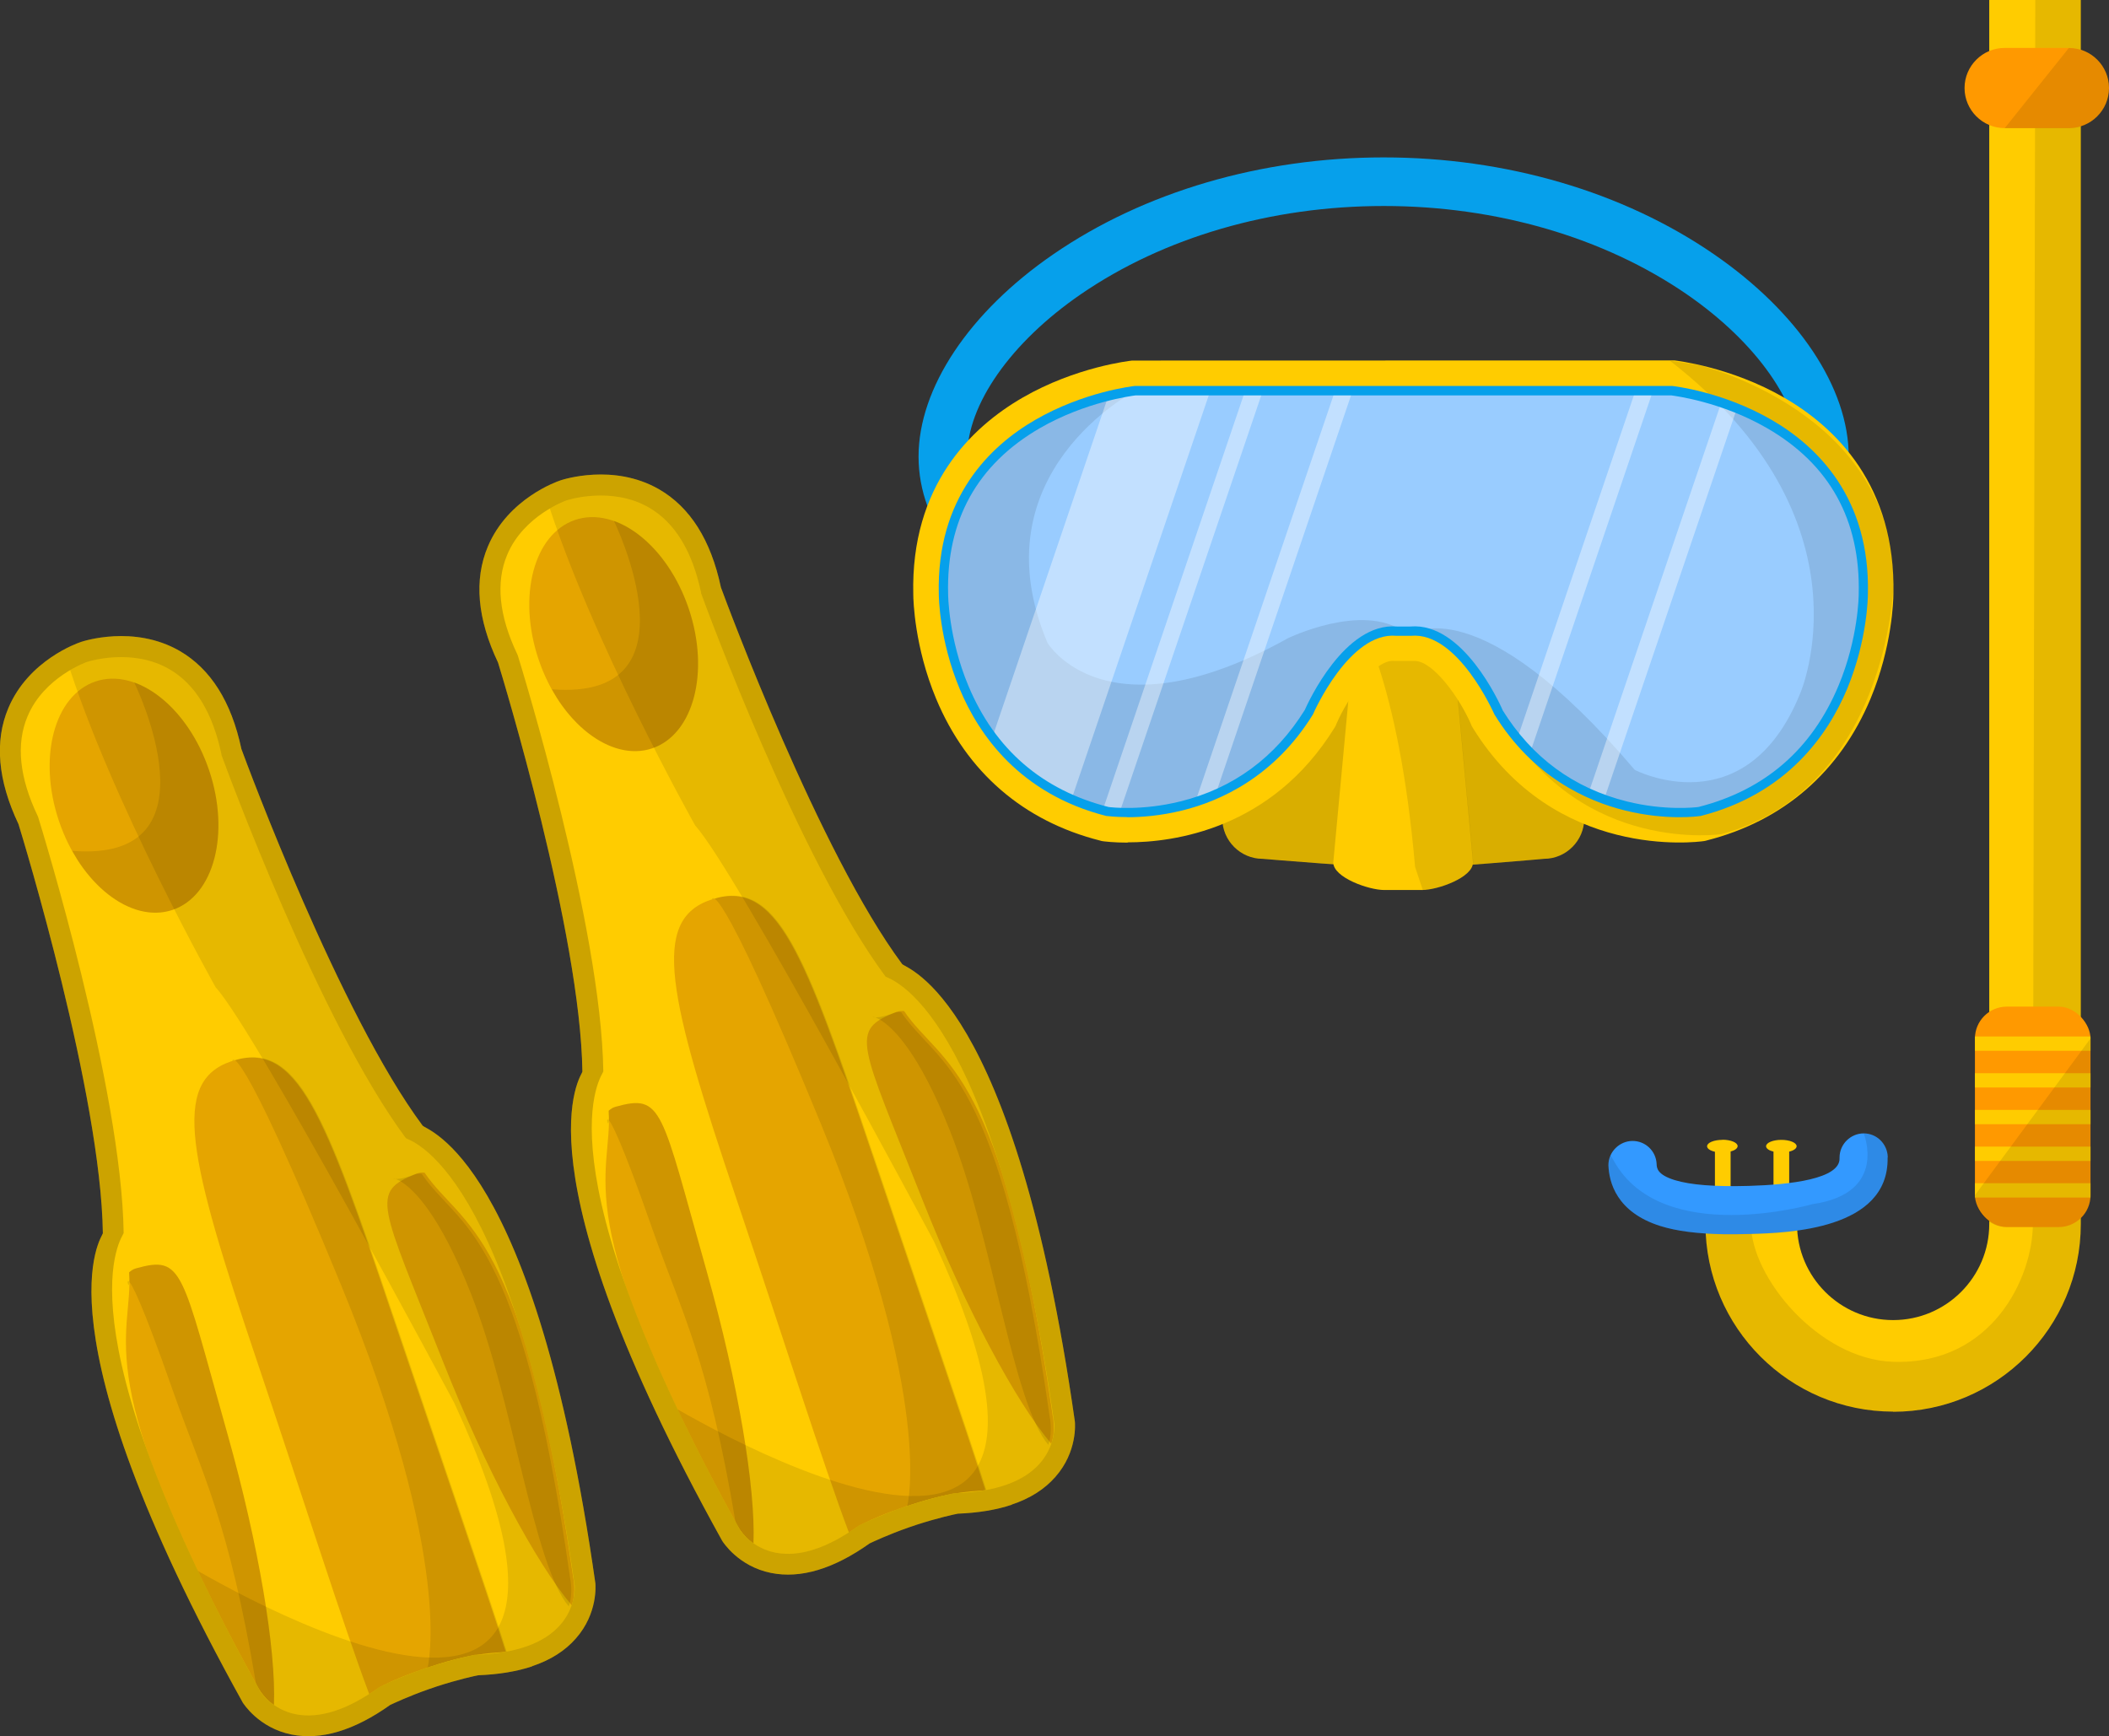 <?xml version="1.0" encoding="UTF-8"?>
<svg id="_レイヤー_2" data-name="レイヤー 2" xmlns="http://www.w3.org/2000/svg" viewBox="0 0 156.22 128.62">
  <rect x="0" y="0" width="156.22" height="128.62" fill="#333333" stroke="none"/>
  <defs>
    <style>
      .cls-1 {
        fill: #fc0;
      }

      .cls-2 {
        fill: #fff;
        opacity: .4;
      }

      .cls-3 {
        fill: #9cf;
      }

      .cls-4 {
        fill: #f90;
      }

      .cls-5 {
        fill: #39f;
      }

      .cls-6 {
        opacity: .2;
      }

      .cls-7 {
        opacity: .1;
      }

      .cls-8 {
        opacity: .15;
      }

      .cls-9 {
        fill: #06a0eb;
      }

      .cls-10 {
        fill: #a94b00;
        opacity: .3;
      }
    </style>
  </defs>
  <g id="_レイヤー_1-2" data-name="レイヤー 1">
    <g>
      <g>
        <path class="cls-1" d="M30.68,83.85c-6.43-8.65-13.54-28.14-13.54-28.14-2.14-10.36-10.88-7.42-10.88-7.42l-.08.03s-8.64,2.91-4.09,12.46c0,0,6.15,19.82,6.3,30.59,0,0-5.42,6.13,10.24,34.37,0,0,2.97,4.84,9.86-.08,0,0,1.21-.61,3.03-1.25.1-.03.2-.07.3-.1.1-.03.2-.07.3-.1,1.86-.6,3.2-.85,3.2-.85,8.56-.28,8-5.94,8-5.94-4.56-31.98-12.66-33.55-12.66-33.55Z"/>
        <path class="cls-10" d="M17.13,78.62c-4.49,1.51-3.16,7.19,1.91,22.22,3.52,10.45,6.39,19.57,8.32,24.68,1.22-.96,3.42-1.67,3.96-1.86.09-.03.19-.07.28-.1.09-.03.19-.06.29-.1,3.34-1.13,5.07-1,5.57-1.1-1.44-4.56-4.84-14.38-8.39-24.9-5.06-15.03-7.09-20.47-11.93-18.84Z"/>
        <path class="cls-7" d="M29.13,97.44c-5.06-15.03-7.09-20.47-11.93-18.84,0,0,.24-2.43,8.06,16.58,8.49,20.66,6.41,28.37,6.41,28.37.09-.03.19-.06.29-.1,3.34-1.13,5.07-1,5.57-1.1-1.44-4.56-4.84-14.38-8.39-24.9Z"/>
        <path class="cls-10" d="M31.45,86.87c-.2-.02-.4,0-.59.07-3.5,1.38-2.69,2.16,1.93,13.86,3.17,8.02,6.93,15.01,9.56,18.12.35-.98.1-2.09.1-2.09-3.72-26.06-8.22-25.86-11-29.96Z"/>
        <path class="cls-7" d="M31.23,86.95c-.2-.02-.4,0-.59.07-3.5,1.38-.39-2.93,4.23,8.77,3.17,8.02,4.63,20.09,7.26,23.21.35-.98.1-2.09.1-2.09-3.72-26.06-8.22-25.86-11-29.96Z"/>
        <path class="cls-10" d="M9.57,94.25c.15-.13.31-.24.5-.29,3.51-.98,3.35.12,6.77,12.23,2.34,8.3,3.62,16.07,3.45,20.12-.85-.57-1.32-1.55-1.32-1.55-12.67-23.04-9.09-25.57-9.4-30.5Z"/>
        <path class="cls-7" d="M9.57,94.25c.15-.13.31-.24.5-.29,3.51-.98,3.35.12,6.77,12.23,2.34,8.3,3.62,16.07,3.45,20.12-.85-.57-1.32-1.55-1.32-1.55-2.04-12.17-4-15.57-6.16-21.73-4.66-13.34-3.03-5.4-3.25-8.77Z"/>
        <ellipse class="cls-10" cx="9.93" cy="58.94" rx="5.87" ry="8.93" transform="translate(-18.3 6.26) rotate(-18.62)"/>
        <path class="cls-7" d="M5.69,63.62c1.87,2.97,4.69,4.59,7.09,3.78,3.07-1.04,4.28-5.66,2.71-10.34-1.1-3.28-3.29-5.71-5.55-6.51,0,0,6.59,13.38-4.59,12.48l.35.59Z"/>
        <path class="cls-7" d="M30.36,83.95c-6.43-8.65-13.54-28.14-13.54-28.14-2.14-10.36-10.95-7.39-10.95-7.39l-.96.32c3.32,10.64,11.06,24.39,11.06,24.39,3.01,3.31,17.68,30.8,17.68,30.8,15.83,34.13-20.54,11.53-20.54,11.53,1.51,3.35,3.24,6.81,5.21,10.37,0,0,2.97,4.84,9.86-.08,0,0,1.21-.61,3.03-1.25.1-.03.2-.07.3-.1.1-.03.2-.07.3-.1,1.86-.6,3.2-.85,3.2-.85,8.56-.28,8-5.94,8-5.94-4.56-31.98-12.66-33.55-12.66-33.55Z"/>
        <path class="cls-1" d="M39.42,123.44c-1.14.38-2.47.6-3.99.66-.27.05-1.47.31-3.05.82l-.29.1-.3.1c-1.54.54-2.65,1.07-2.89,1.18-2.67,1.9-5.13,2.63-7.31,2.19-2.43-.49-3.56-2.3-3.61-2.37-15.6-28.11-10.36-34.53-10.36-34.76-.14-10.26-5.9-29.18-6.25-30.31-1.54-3.25-1.79-6.14-.75-8.6,1.5-3.56,5.16-4.82,5.31-4.87l.08-.03c.16-.05,3.9-1.28,7.28.66,2.31,1.33,3.85,3.77,4.59,7.27.41,1.12,7.29,19.66,13.42,27.9.28.38,8.29,2.27,12.8,33.9.01.12.2,2.23-1.44,4.09-.8.92-1.89,1.61-3.25,2.06ZM31.59,123.56l.3-.1c1.89-.61,3.24-.87,3.3-.88h.12c2.9-.11,4.97-.84,6.17-2.19,1.2-1.35,1.09-2.86,1.09-2.92-4.48-31.38-12.37-32.98-12.51-33.16h0c-6.42-8.64-13.35-27.54-13.64-28.34l-.02-.05v-.05c-.65-3.07-1.94-5.19-3.86-6.3-2.77-1.6-6-.56-6.04-.55l-.07.02s-3.17,1.11-4.39,4.03c-.86,2.04-.61,4.52.75,7.37l.02.05.02.05c.25.81,6.18,20.05,6.33,30.8,0,.23-5.23,6.28,10.15,34,.02.02.84,1.3,2.61,1.65,1.75.34,3.81-.32,6.13-1.98l.1-.06c.05-.03,1.27-.63,3.12-1.29l.31-.11Z"/>
        <path class="cls-6" d="M39.42,123.44c-1.14.38-2.47.6-3.99.66-.27.05-1.47.31-3.05.82l-.29.1-.3.1c-1.54.54-2.65,1.07-2.89,1.18-2.67,1.9-5.13,2.63-7.31,2.19-2.43-.49-3.56-2.3-3.61-2.37-15.6-28.11-10.36-34.53-10.36-34.76-.14-10.26-5.9-29.18-6.25-30.31-1.54-3.25-1.79-6.14-.75-8.6,1.5-3.56,5.16-4.82,5.31-4.87l.08-.03c.16-.05,3.9-1.28,7.28.66,2.31,1.33,3.85,3.77,4.59,7.27.41,1.12,7.29,19.66,13.42,27.9.28.38,8.29,2.27,12.8,33.9.01.12.2,2.23-1.44,4.09-.8.92-1.89,1.61-3.25,2.06ZM31.59,123.56l.3-.1c1.89-.61,3.24-.87,3.3-.88h.12c2.9-.11,4.97-.84,6.17-2.19,1.2-1.35,1.09-2.86,1.09-2.92-4.48-31.38-12.37-32.98-12.51-33.16h0c-6.42-8.64-13.35-27.54-13.64-28.34l-.02-.05v-.05c-.65-3.07-1.94-5.19-3.86-6.3-2.77-1.6-6-.56-6.04-.55l-.07.02s-3.17,1.11-4.39,4.03c-.86,2.04-.61,4.52.75,7.37l.02.05.02.05c.25.81,6.18,20.05,6.33,30.8,0,.23-5.23,6.28,10.15,34,.02.02.84,1.3,2.61,1.65,1.75.34,3.81-.32,6.13-1.98l.1-.06c.05-.03,1.27-.63,3.12-1.29l.31-.11Z"/>
        <path class="cls-1" d="M66.21,71.87c-6.43-8.65-13.54-28.14-13.54-28.14-2.14-10.36-10.88-7.42-10.88-7.42l-.08.03s-8.64,2.91-4.09,12.46c0,0,6.15,19.82,6.3,30.59,0,0-5.42,6.13,10.24,34.37,0,0,2.97,4.84,9.86-.08,0,0,1.21-.61,3.03-1.25.1-.03.2-.07.3-.1.1-.03.2-.07.3-.1,1.86-.6,3.2-.85,3.2-.85,8.56-.28,8-5.94,8-5.94-4.56-31.98-12.66-33.55-12.66-33.55Z"/>
        <path class="cls-10" d="M52.66,66.65c-4.49,1.51-3.16,7.19,1.91,22.22,3.52,10.45,6.39,19.57,8.32,24.68,1.22-.96,3.42-1.67,3.96-1.86.09-.03.19-.07.28-.1.09-.03.19-.06.29-.1,3.34-1.13,5.07-1,5.57-1.1-1.44-4.56-4.84-14.38-8.39-24.9-5.06-15.03-7.09-20.47-11.93-18.84Z"/>
        <path class="cls-7" d="M64.66,85.47c-5.06-15.03-7.09-20.47-11.93-18.84,0,0,.24-2.43,8.06,16.58,8.49,20.66,6.41,28.37,6.41,28.37.09-.03.19-.06.29-.1,3.34-1.13,5.07-1,5.57-1.1-1.44-4.56-4.84-14.38-8.39-24.9Z"/>
        <path class="cls-10" d="M66.97,74.9c-.2-.02-.4,0-.59.07-3.5,1.38-2.69,2.16,1.93,13.86,3.17,8.02,6.93,15.01,9.56,18.12.35-.98.1-2.09.1-2.09-3.72-26.06-8.22-25.86-11-29.96Z"/>
        <path class="cls-7" d="M66.75,74.98c-.2-.02-.4,0-.59.07-3.5,1.38-.39-2.93,4.23,8.77,3.17,8.02,4.63,20.09,7.26,23.21.35-.98.1-2.09.1-2.09-3.72-26.06-8.22-25.86-11-29.96Z"/>
        <path class="cls-10" d="M45.09,82.28c.15-.13.31-.24.5-.29,3.51-.98,3.35.12,6.77,12.23,2.34,8.3,3.62,16.07,3.45,20.12-.85-.57-1.32-1.55-1.32-1.55-12.67-23.04-9.09-25.57-9.4-30.5Z"/>
        <path class="cls-7" d="M45.09,82.28c.15-.13.31-.24.5-.29,3.51-.98,3.35.12,6.77,12.23,2.34,8.3,3.62,16.07,3.45,20.12-.85-.57-1.32-1.55-1.32-1.55-2.04-12.17-4-15.57-6.16-21.73-4.66-13.34-3.03-5.4-3.25-8.77Z"/>
        <ellipse class="cls-10" cx="45.46" cy="46.97" rx="5.87" ry="8.93" transform="translate(-12.62 16.98) rotate(-18.62)"/>
        <path class="cls-7" d="M41.22,51.65c1.87,2.97,4.69,4.59,7.09,3.78,3.07-1.04,4.28-5.66,2.71-10.34-1.1-3.28-3.29-5.71-5.55-6.51,0,0,6.59,13.38-4.59,12.48l.35.59Z"/>
        <path class="cls-7" d="M65.89,71.98c-6.43-8.65-13.54-28.14-13.54-28.14-2.14-10.36-10.95-7.39-10.95-7.39l-.96.32c3.32,10.64,11.06,24.39,11.06,24.39,3.01,3.31,17.68,30.8,17.68,30.8,15.83,34.13-20.54,11.53-20.54,11.53,1.51,3.35,3.24,6.81,5.21,10.37,0,0,2.97,4.84,9.86-.08,0,0,1.21-.61,3.03-1.25.1-.03.2-.07.3-.1.1-.03.2-.07.3-.1,1.86-.6,3.2-.85,3.2-.85,8.56-.28,8-5.94,8-5.94-4.56-31.98-12.66-33.55-12.66-33.55Z"/>
        <path class="cls-1" d="M74.94,111.47c-1.14.38-2.47.6-3.99.66-.27.05-1.47.31-3.05.82l-.29.1-.3.1c-1.54.54-2.65,1.07-2.89,1.18-2.67,1.9-5.13,2.63-7.31,2.19-2.43-.49-3.56-2.3-3.61-2.37-15.6-28.11-10.36-34.53-10.36-34.76-.14-10.26-5.9-29.18-6.25-30.31-1.54-3.25-1.79-6.14-.75-8.6,1.5-3.56,5.16-4.82,5.31-4.87l.08-.03c.16-.05,3.9-1.28,7.28.66,2.31,1.33,3.85,3.77,4.59,7.27.41,1.12,7.29,19.66,13.42,27.9.28.38,8.29,2.27,12.8,33.9.01.12.2,2.23-1.44,4.09-.8.92-1.89,1.61-3.25,2.06ZM67.12,111.59l.3-.1c1.89-.61,3.24-.87,3.3-.88h.12c2.9-.11,4.97-.84,6.17-2.19,1.2-1.35,1.09-2.86,1.09-2.92-4.48-31.38-12.37-32.98-12.51-33.16h0c-6.42-8.64-13.35-27.54-13.64-28.34l-.02-.05v-.05c-.65-3.07-1.94-5.19-3.86-6.3-2.77-1.6-6-.56-6.04-.55l-.07.02s-3.17,1.11-4.39,4.03c-.86,2.04-.61,4.52.75,7.37l.02.05.02.05c.25.81,6.18,20.05,6.33,30.8,0,.23-5.23,6.28,10.15,34,.02.02.84,1.3,2.61,1.65,1.75.34,3.81-.32,6.13-1.98l.1-.06c.05-.03,1.27-.63,3.12-1.29l.31-.11Z"/>
        <path class="cls-6" d="M74.94,111.47c-1.14.38-2.47.6-3.99.66-.27.05-1.47.31-3.05.82l-.29.1-.3.1c-1.54.54-2.65,1.07-2.89,1.18-2.67,1.9-5.13,2.63-7.31,2.19-2.43-.49-3.56-2.3-3.61-2.37-15.6-28.11-10.36-34.53-10.36-34.76-.14-10.26-5.9-29.18-6.25-30.31-1.54-3.25-1.79-6.14-.75-8.6,1.5-3.56,5.16-4.82,5.31-4.87l.08-.03c.16-.05,3.9-1.28,7.28.66,2.31,1.33,3.85,3.77,4.59,7.27.41,1.12,7.29,19.66,13.42,27.9.28.38,8.29,2.27,12.8,33.9.01.12.2,2.23-1.44,4.09-.8.92-1.89,1.61-3.25,2.06ZM67.12,111.59l.3-.1c1.89-.61,3.24-.87,3.3-.88h.12c2.9-.11,4.97-.84,6.17-2.19,1.2-1.35,1.09-2.86,1.09-2.92-4.48-31.38-12.37-32.98-12.51-33.16h0c-6.42-8.64-13.35-27.54-13.64-28.34l-.02-.05v-.05c-.65-3.07-1.94-5.19-3.86-6.3-2.77-1.6-6-.56-6.04-.55l-.07.02s-3.17,1.11-4.39,4.03c-.86,2.04-.61,4.52.75,7.37l.02.05.02.05c.25.81,6.18,20.05,6.33,30.8,0,.23-5.23,6.28,10.15,34,.02.02.84,1.3,2.61,1.65,1.75.34,3.81-.32,6.13-1.98l.1-.06c.05-.03,1.27-.63,3.12-1.29l.31-.11Z"/>
      </g>
      <g>
        <path class="cls-9" d="M102.49,51.69c-9.35,0-17.96-1.74-24.25-4.9-6.58-3.3-10.2-7.91-10.2-12.97s3.73-10.69,9.99-14.99c6.72-4.62,15.41-7.17,24.46-7.17s17.74,2.54,24.46,7.17c6.25,4.3,9.99,9.9,9.99,14.99s-3.62,9.67-10.2,12.97c-6.29,3.16-14.9,4.9-24.25,4.9ZM102.49,15.26c-8.33,0-16.29,2.32-22.42,6.53-5.2,3.57-8.43,8.18-8.43,12.03,0,3.63,2.92,7.1,8.22,9.76,5.8,2.91,13.84,4.52,22.64,4.52s16.84-1.6,22.64-4.52c5.3-2.66,8.22-6.13,8.22-9.76,0-3.84-3.23-8.45-8.43-12.03-6.13-4.21-14.09-6.53-22.42-6.53Z"/>
        <path class="cls-1" d="M114.37,63.62s-7.54.68-10.06.69c-2.7,0-10.78-.69-10.78-.69-1.64,0-2.99-1.34-2.99-2.99v-18.26c0-1.64,1.34-2.99,2.99-2.99h20.83c1.64,0,2.99,1.34,2.99,2.99v18.26c0,1.64-1.34,2.99-2.99,2.99Z"/>
        <path class="cls-8" d="M114.37,63.62s-7.54.68-10.06.69c-2.7,0-10.78-.69-10.78-.69-1.64,0-2.99-1.34-2.99-2.99v-18.26c0-1.64,1.34-2.99,2.99-2.99h20.83c1.64,0,2.99,1.34,2.99,2.99v18.26c0,1.64-1.34,2.99-2.99,2.99Z"/>
        <path class="cls-1" d="M105.37,65.93h-2.85c-1.12,0-3.76-.92-3.76-2.04l1.71-18.35c0-1.12.92-2.04,2.04-2.04h2.85c1.12,0,2.04.92,2.04,2.04l1.71,18.35c0,1.12-2.63,2.04-3.76,2.04Z"/>
        <path class="cls-7" d="M105.37,65.93c1.12,0,3.76-.92,3.76-2.04l-1.71-18.35c0-1.12-.92-2.04-2.04-2.04h-2.85c-1.12,0-2.04.92-2.04,2.04,0,0,3.11,4.64,4.33,18.68l.57,1.71Z"/>
        <path class="cls-1" d="M83.51,62.42c-1.03,0-1.69-.09-1.79-.1l-.12-.02-.11-.03c-5.68-1.44-9.88-5.07-12.15-10.51-1.6-3.84-1.69-7.3-1.69-7.72-.2-8.07,4.29-12.38,8.09-14.58,3.96-2.29,7.95-2.73,8.12-2.75h.12s39.95-.01,39.95-.01h.12c.17.03,4.15.47,8.11,2.76,3.8,2.19,8.28,6.51,8.09,14.57,0,.41-.09,3.88-1.69,7.72-2.27,5.43-6.46,9.07-12.14,10.51l-.11.03-.12.02c-.45.06-11.01,1.47-17.1-8.4l-.08-.14-.06-.15c-.85-1.94-2.79-4.66-4.17-4.66-.03,0-.06,0-.09,0h-.1s-1.23,0-1.23,0h-.1c-1.39-.13-3.41,2.67-4.26,4.65l-.06.15-.08.14c-4.67,7.56-11.96,8.5-15.32,8.5ZM82.46,57.92c.97.1,8.19.63,12.51-6.22.59-1.3,3.67-7.52,8.57-7.18h.85c4.89-.35,7.97,5.87,8.56,7.18,4.3,6.83,11.49,6.32,12.5,6.22,10.15-2.67,10.33-13.46,10.34-13.92v-.05c.12-4.73-1.85-8.31-5.86-10.63-2.8-1.62-5.7-2.09-6.26-2.16h-39.45c-1.27.17-12.4,1.93-12.12,12.79v.06c0,.45.19,11.24,10.35,13.91Z"/>
        <path class="cls-3" d="M123.82,28.94h-39.72s-14.56,1.54-14.22,15.07c0,0,0,13.02,12.16,16.1,0,0,9.51,1.37,14.9-7.37,0,0,2.74-6.34,6.51-6h1.03c3.76-.34,6.5,6,6.5,6,5.39,8.74,14.89,7.37,14.89,7.37,12.15-3.08,12.15-16.1,12.15-16.1.34-13.53-14.2-15.07-14.2-15.07Z"/>
        <path class="cls-7" d="M103.45,46.75c-3.77-.34-6.51,6-6.51,6-5.4,8.74-14.9,7.37-14.9,7.37-12.16-3.08-12.16-16.1-12.16-16.1-.34-13.53,14.22-15.07,14.22-15.07,0,0-11.82,6.1-6.51,18.67,0,0,4.28,7.19,17.81-.34,0,0,5.45-2.65,8.55-.51h-.5Z"/>
        <path class="cls-7" d="M125.7,27.01s14.81,3.44,14.55,16.46c0,0-.5,14.99-12.73,18.32,0,0-10.21,1.52-16.01-8.16,0,0-2.94-7.02-6.99-6.64,0,0,4.93-3.66,16.57,10.04,0,0,8.22,4.28,12.25-5.65,0,0,5.63-12.83-9.65-24.66l2.01.3Z"/>
        <path class="cls-2" d="M84.1,28.95s-.79.08-2,.38l-8.59,25.28c1.37,1.8,3.26,3.46,5.86,4.6l10.28-30.26h-5.55Z"/>
        <path class="cls-2" d="M92.23,28.95l-10.55,31.07c.12.03.24.07.37.1,0,0,.32.05.88.07l10.61-31.24h-1.3Z"/>
        <path class="cls-2" d="M98.89,28.95l-10.35,30.46c.49-.16.99-.34,1.5-.56l10.15-29.9h-1.3Z"/>
        <path class="cls-2" d="M121.14,28.95l-8.75,25.77c.31.37.63.72.95,1.04l9.1-26.81h-1.3Z"/>
        <path class="cls-2" d="M127.5,29.82l-9.83,28.93c.39.18.77.33,1.15.47l9.84-28.97c-.4-.16-.79-.3-1.16-.43Z"/>
        <path class="cls-9" d="M83.49,60.53c-.89,0-1.45-.08-1.49-.08h-.04c-6.42-1.63-9.46-6.02-10.87-9.41-1.53-3.66-1.55-6.89-1.55-7.03-.18-7.15,3.79-10.97,7.15-12.91,3.62-2.09,7.22-2.49,7.37-2.51h.04s39.74,0,39.74,0h.02c.15.02,3.75.42,7.36,2.51,3.36,1.94,7.32,5.76,7.14,12.92,0,.13-.02,3.36-1.54,7.02-1.42,3.39-4.45,7.78-10.86,9.41h-.04c-.1.02-2.48.35-5.55-.41-2.84-.7-6.83-2.5-9.67-7.11l-.02-.04c-.03-.06-2.69-6.11-6.16-5.79h-.03s-1.06,0-1.06,0c-3.48-.32-6.14,5.73-6.16,5.79l-.02.04c-2.85,4.61-6.84,6.41-9.68,7.11-1.63.4-3.06.5-4.06.5ZM111.29,52.59c2.18,3.52,5.28,5.8,9.22,6.78,2.82.7,5.09.44,5.3.41,4.92-1.25,8.41-4.28,10.38-9,1.48-3.54,1.49-6.73,1.49-6.76.14-5.49-2.15-9.63-6.8-12.31-3.37-1.95-6.81-2.38-7.08-2.42h-39.68c-.27.03-3.73.48-7.1,2.43-4.64,2.69-6.93,6.83-6.79,12.29,0,.04.02,3.26,1.5,6.79,1.97,4.71,5.47,7.73,10.38,8.98.21.03,2.48.29,5.31-.41,3.94-.97,7.04-3.26,9.23-6.78.22-.49,2.94-6.51,6.83-6.18h1c3.88-.33,6.6,5.68,6.82,6.18Z"/>
      </g>
      <g>
        <path class="cls-1" d="M140.23,104.57c-7.66,0-13.9-6.23-13.9-13.9h6.78c0,3.92,3.19,7.12,7.12,7.12s7.12-3.19,7.12-7.12V0h6.78v90.68c0,7.66-6.23,13.9-13.9,13.9Z"/>
        <g class="cls-7">
          <path d="M140.23,104.57c-7.66,0-13.9-6.23-13.9-13.9h3.37c0,3.92,5,10.03,10.53,10.21,7.36.24,10.35-6.29,10.35-10.21l.18-90.68h3.37v90.68c0,7.66-6.23,13.9-13.9,13.9Z"/>
        </g>
        <path class="cls-4" d="M153.25,9.49h-4.76c-1.64,0-2.97-1.34-2.97-2.97h0c0-1.64,1.34-2.97,2.97-2.97h4.76c1.64,0,2.97,1.34,2.97,2.97h0c0,1.64-1.34,2.97-2.97,2.97Z"/>
        <path class="cls-7" d="M153.25,3.55l-4.76,5.95h4.76c1.64,0,2.97-1.34,2.97-2.97s-1.34-2.97-2.97-2.97Z"/>
        <rect class="cls-4" x="146.29" y="74.57" width="8.56" height="16.33" rx="2.36" ry="2.36"/>
        <rect class="cls-1" x="146.29" y="76.78" width="8.56" height="1.06"/>
        <rect class="cls-1" x="146.29" y="79.5" width="8.56" height="1.06"/>
        <rect class="cls-1" x="146.29" y="82.22" width="8.56" height="1.06"/>
        <rect class="cls-1" x="146.29" y="84.94" width="8.56" height="1.06"/>
        <rect class="cls-1" x="146.29" y="87.65" width="8.56" height="1.06"/>
        <g>
          <path class="cls-1" d="M127.58,84.44c-.62,0-1.13.21-1.13.47,0,.18.23.33.58.41v3.88h1.16v-3.9c.31-.08.52-.23.52-.4,0-.26-.51-.47-1.13-.47Z"/>
          <path class="cls-1" d="M133.08,84.91c0-.26-.51-.47-1.13-.47s-1.13.21-1.13.47c0,.17.22.32.55.4v3.89h1.16v-3.89c.33-.08.55-.23.55-.4Z"/>
        </g>
        <g class="cls-7">
          <path class="cls-1" d="M127.58,84.44c-.62,0-1.13.21-1.13.47,0,.18.23.33.58.41v3.88h1.16v-3.9c.31-.08.52-.23.52-.4,0-.26-.51-.47-1.13-.47Z"/>
          <path class="cls-1" d="M133.08,84.91c0-.26-.51-.47-1.13-.47s-1.13.21-1.13.47c0,.17.22.32.55.4v3.89h1.16v-3.89c.33-.08.55-.23.55-.4Z"/>
        </g>
        <path class="cls-5" d="M139.83,85.75s0-.02,0-.03c0,0,0-.01,0-.02h0c-.03-.96-.81-1.74-1.78-1.74s-1.79.8-1.79,1.79c0,.02,0,.04,0,.06h0c.04,1.52-3.63,1.95-6.72,2.04-2.52.07-4.31-.07-5.49-.43-1.32-.41-1.33-.91-1.34-1.21h0c-.05-.94-.82-1.69-1.78-1.69s-1.79.8-1.79,1.79c0,0,0,0,0,0h0c.04,1.25.59,3.49,3.84,4.51,1.22.38,2.76.58,4.77.61.59,0,1.22,0,1.89-.02,2.81-.08,10.26-.31,10.18-5.63,0-.01,0-.02,0-.04Z"/>
        <path class="cls-7" d="M119.15,86.31s-.18,3.33,3.84,4.52c1.23.36,2.76.58,4.77.61.59,0,1.22,0,1.89-.02,2.81-.08,10.26-.31,10.18-5.63,0-.01,0-.02,0-.04,0,0,0-.02,0-.03,0,0,0-.01,0-.02h0c-.03-.96-.81-1.74-1.78-1.74,0,0,1.83,4.44-3.79,5.24,0,0-11.15,3.22-14.72-3.21l-.24-.41s-.19.53-.15.72Z"/>
        <path class="cls-7" d="M146.29,88.54c0,1.3,1.06,2.36,2.36,2.36h3.84c1.3,0,2.36-1.06,2.36-2.36v-11.61l-8.56,11.61Z"/>
      </g>
    </g>
  </g>
</svg>